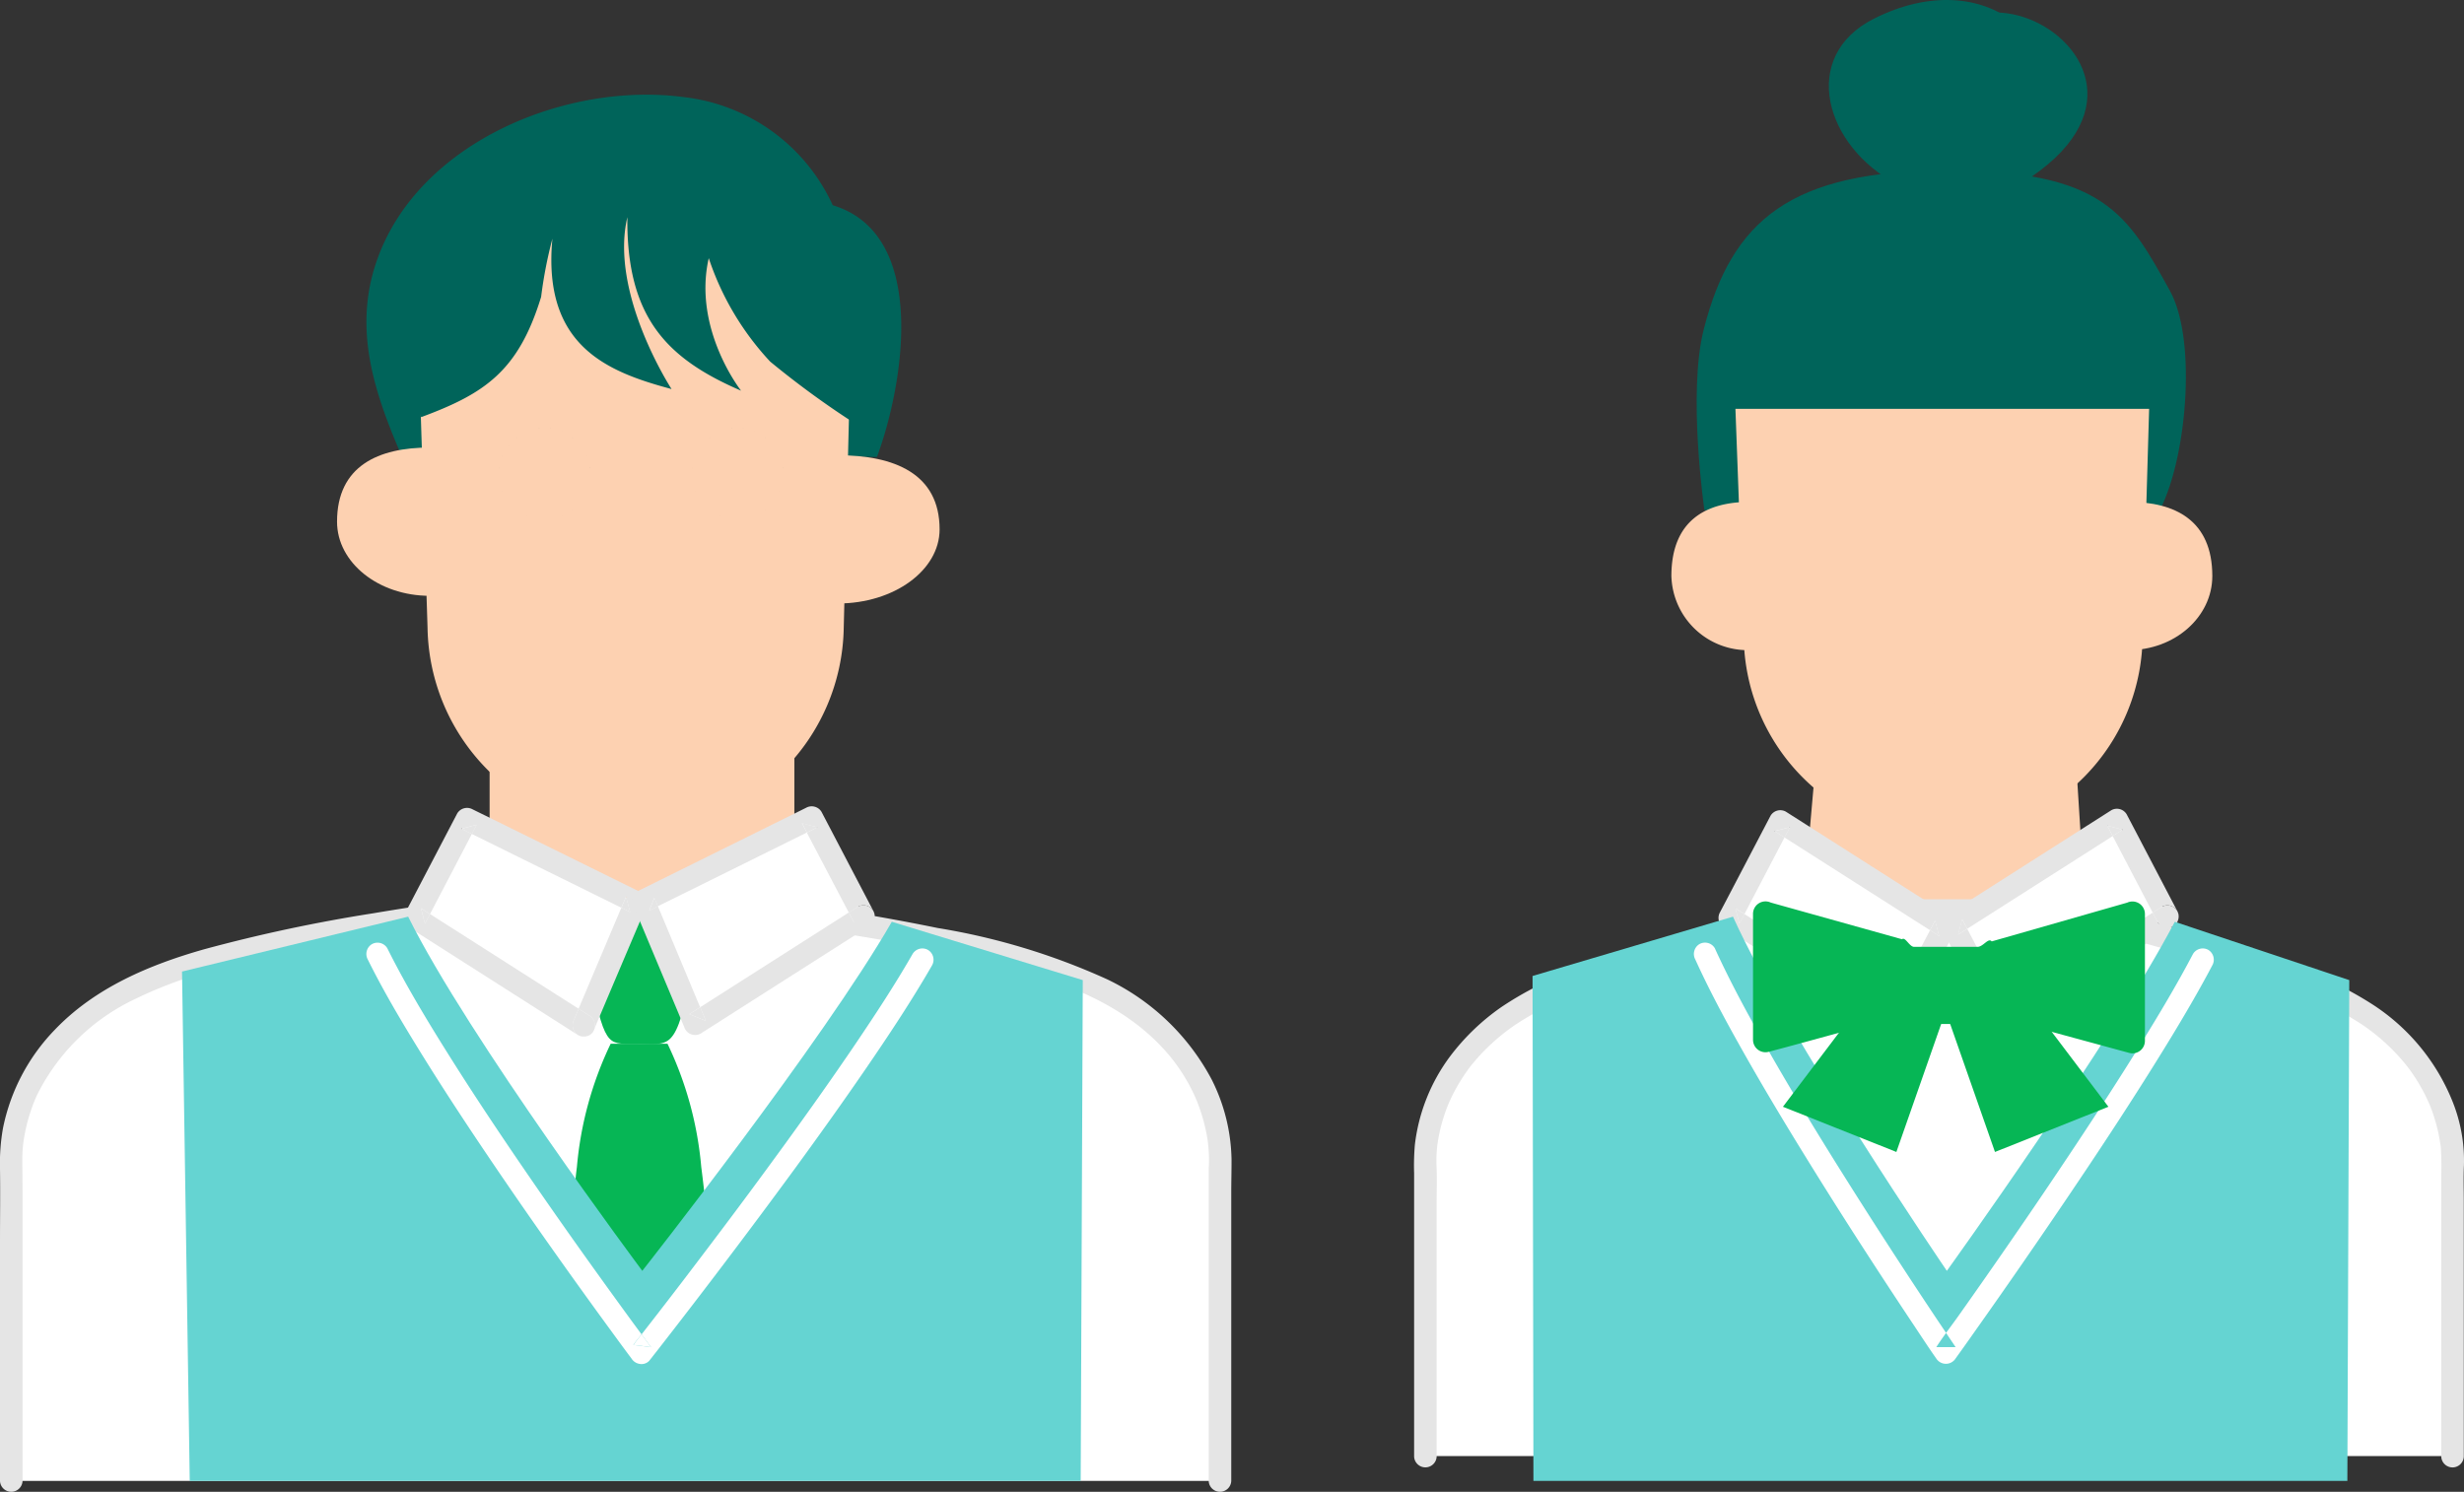 <svg xmlns="http://www.w3.org/2000/svg" width="165.148" height="100" viewBox="0 0 165.148 100">
  <rect x="0" y="0" width="165.148" height="100" fill="#333333" stroke="none"/>
  <defs>
    <style>
      .cls-1 {
        fill: #fdd1b1;
      }

      .cls-2 {
        fill: #00645a;
      }

      .cls-3 {
        fill: #fff;
      }

      .cls-4 {
        fill: #e5e5e5;
      }

      .cls-5 {
        fill: #65d4d2;
      }

      .cls-6 {
        fill: #06b655;
      }

      .cls-7 {
        fill: #f76e57;
      }
    </style>
  </defs>
  <g id="レイヤー_2" data-name="レイヤー 2">
    <g id="テキスト">
      <g>
        <g>
          <polygon class="cls-1" points="139.065 49.776 121.814 49.776 120.926 59.886 112.555 62.754 130.791 63.679 147.114 63.219 139.717 60.116 139.065 49.776"/>
          <path class="cls-2" d="M130.54,11.426c-10.476,0-14.469,3.3-16.344,10.642-1.1,4.29.041,12.129.041,12.129l30.389.246c1.909-3.345,2.676-11.574.815-14.946C142.6,14.36,141.016,11.426,130.54,11.426Z"/>
          <g>
            <path class="cls-3" d="M155.249,66.188c-5.884-2.436-16.752-5.151-16.752-5.151H121.414s-10.868,2.714-16.753,5.148c-9.942,4.113-9.126,12.067-9.126,12.067V97.605l68.838,0V78.256S165.191,70.3,155.249,66.188Z"/>
            <path class="cls-4" d="M97.068,74.033l.017-.041,0,0C97.119,73.908,97.07,74.028,97.068,74.033Z"/>
            <path class="cls-4" d="M121.443,61.791a.445.445,0,0,0,.082,0c.024-.008.048-.015.07-.024C121.681,61.732,121.321,61.775,121.443,61.791Z"/>
            <path class="cls-4" d="M138.479,61.792c.087-.015-.271-.064-.153-.019.022.008.046.014.067.021A.35.35,0,0,0,138.479,61.792Z"/>
            <path class="cls-4" d="M98.549,71.5l.009-.013C98.549,71.5,98.5,71.555,98.549,71.5Z"/>
            <path class="cls-4" d="M163.555,76.638l0,.026,0,.02C163.583,76.816,163.541,76.508,163.555,76.638Z"/>
            <path class="cls-4" d="M159.094,67.381a23.372,23.372,0,0,0-4.936-2.432c-1.591-.6-3.208-1.138-4.831-1.648-2.919-.917-5.866-1.747-8.826-2.527-.591-.155-1.185-.336-1.784-.461a5.021,5.021,0,0,0-1.011-.032H122.159a4.717,4.717,0,0,0-.98.036c-1.965.422-3.91,1.022-5.842,1.569-3.279.928-6.558,1.905-9.743,3.121a22.581,22.581,0,0,0-4.934,2.478,15.077,15.077,0,0,0-3.45,3.3,12.313,12.313,0,0,0-2.377,5.93,15.985,15.985,0,0,0-.053,1.92V83.6q0,3.723,0,7.445v6.562a.755.755,0,0,0,1.51,0q0-1.629,0-3.259V87.31q0-3.339,0-6.677c0-.822.032-1.652-.007-2.473a8.582,8.582,0,0,1,.045-1.322c.009-.081.02-.162.029-.243-.028.244.006-.026.021-.118q.05-.306.116-.609a11.672,11.672,0,0,1,.388-1.349c.041-.115.084-.23.129-.343.024-.062.049-.123.073-.184l-.017.041s.051-.125.019-.045l0,0,.03-.068c.117-.263.241-.523.376-.778a12.748,12.748,0,0,1,1-1.576l.057-.074c-.047.059,0,0,.009-.013l-.009.013,0,0c.053-.068.107-.135.162-.2q.169-.206.346-.405.372-.417.778-.8a13.5,13.5,0,0,1,1.819-1.454,22.337,22.337,0,0,1,4.7-2.3c1.571-.588,3.166-1.114,4.767-1.615,2.884-.9,5.8-1.72,8.717-2.489q.6-.159,1.207-.314c.152-.039.328-.064.48-.116a.445.445,0,0,1-.082,0c-.122-.016.238-.059.152-.022-.022.009-.046.016-.07.024l.068,0h16.748l.052,0c-.021-.007-.045-.013-.067-.021-.118-.045.24,0,.153.019a.35.35,0,0,1-.086,0c.562.2,1.188.3,1.762.452q1.95.514,3.892,1.063c3.253.919,6.5,1.887,9.669,3.082a21.647,21.647,0,0,1,4.694,2.348,13.406,13.406,0,0,1,1.78,1.462q.382.372.736.775.162.185.316.375l.12.151c-.012-.016-.017-.023,0,.005l0-.005.033.044.108.145a12.045,12.045,0,0,1,.974,1.573c.124.241.239.486.347.735l-.013-.033c0,.006.053.124.019.045L162.824,74c.011.025.021.05.031.075l.063.16c.047.122.092.244.135.368a11.218,11.218,0,0,1,.38,1.362c.041.192.076.385.107.579l.018.121,0-.026c-.014-.13.028.178.006.046l0-.02c.009.078.019.155.027.232a17.941,17.941,0,0,1,.033,1.826q0,2.534,0,5.069V97.61a.755.755,0,0,0,1.51,0V94.3q0-3.561,0-7.121v-6.7c0-.788-.028-1.582.01-2.37a10.627,10.627,0,0,0-.733-4.194A13.911,13.911,0,0,0,159.094,67.381Z"/>
            <path class="cls-4" d="M162.811,73.966l.013.033.006.012C162.864,74.09,162.813,73.972,162.811,73.966Z"/>
            <path class="cls-4" d="M161.366,71.507c-.021-.028-.016-.021,0-.005Z"/>
          </g>
          <path class="cls-2" d="M125.605,1.249c-5.048,2.541-3.281,8.614,1.6,11.13,2.663.45,6.615,2.677,9.472-2.777C139.367,2.841,133.108-2.528,125.605,1.249Z"/>
          <path class="cls-2" d="M129.34,10.879l5.492,1.789C150.207,4.02,125.372-8.048,129.34,10.879Z"/>
          <path class="cls-1" d="M112.024,38.612a5.113,5.113,0,0,0,5.246,4.968V33.644C114.373,33.644,112.024,34.867,112.024,38.612Z"/>
          <path class="cls-1" d="M142.662,33.644V43.58c3.1,0,5.617-2.224,5.617-4.968C148.279,34.867,145.764,33.644,142.662,33.644Z"/>
          <path class="cls-1" d="M116.874,42.452A13.549,13.549,0,0,0,130.239,56.1h0a13.551,13.551,0,0,0,13.367-13.65l.438-15.043H116.316Z"/>
          <g>
            <polygon class="cls-3" points="115.934 61.541 126.964 68.572 130.351 62.094 119.321 55.064 115.934 61.541"/>
            <path class="cls-4" d="M129.7,61.713l-.338.646.609.388Q129.833,62.23,129.7,61.713Z"/>
            <path class="cls-4" d="M118.94,55.716l.669.426.364-.7Z"/>
            <path class="cls-4" d="M116.586,61.922l.338-.645-.609-.388Z"/>
            <path class="cls-4" d="M130.732,61.442l-3.72-2.371-5.937-3.785-1.373-.874a.761.761,0,0,0-1.033.271L115.7,60.356l-.421.8a.774.774,0,0,0,.271,1.033l3.721,2.372,5.937,3.784,1.372.875a.773.773,0,0,1-.271-1.034l.365-.7-3.052-1.945-5.937-3.784-.763-.487-.338.645-.271-1.033.609.388q1.314-2.514,2.629-5.028l.056-.107-.669-.426,1.033-.271-.364.7,3.051,1.945,5.937,3.785.764.487.338-.646q.135.517.271,1.034l-.609-.388-2.629,5.028-.056.106.669.426a.769.769,0,0,1,.271,1.034l2.967-5.674.42-.8A.773.773,0,0,0,130.732,61.442Z"/>
            <path class="cls-4" d="M126.582,69.224a.7.7,0,0,0,.558.077A.773.773,0,0,1,126.582,69.224Z"/>
            <path class="cls-4" d="M127.345,67.919l-.669-.426-.365.7a.756.756,0,1,0,1.034-.271Z"/>
            <path class="cls-4" d="M127.14,69.3a.7.7,0,0,0,.476-.348A.773.773,0,0,1,127.14,69.3Z"/>
          </g>
          <g>
            <polygon class="cls-3" points="130.857 61.995 134.244 68.472 145.274 61.441 141.887 54.964 130.857 61.995"/>
            <path class="cls-4" d="M141.235,55.345l.364.7.669-.427Z"/>
            <path class="cls-4" d="M134.9,68.091l-.364-.7-.669.427Z"/>
            <path class="cls-4" d="M131.238,62.647l.609-.388-.338-.646Z"/>
            <path class="cls-4" d="M145.926,61.06a.764.764,0,0,0-1.033-.271l-.609.388.338.646a.764.764,0,0,0,1.033.271.807.807,0,0,0,.348-.486A.818.818,0,0,0,145.926,61.06Z"/>
            <path class="cls-4" d="M145.926,61.06a.818.818,0,0,1,.077.548A.729.729,0,0,0,145.926,61.06Z"/>
            <path class="cls-4" d="M145.655,62.094a.729.729,0,0,0,.348-.486A.807.807,0,0,1,145.655,62.094Z"/>
            <path class="cls-4" d="M144.622,61.823l-.338-.646-3.111,1.983-5.938,3.785-.7.448.364.7-1.033-.271.669-.427q-1.3-2.487-2.6-4.976l-.083-.158-.609.388.271-1.034.338.646,3.112-1.984,5.937-3.784.7-.448-.364-.7,1.033.271-.669.427q1.3,2.487,2.6,4.976l.082.158.609-.388a.764.764,0,0,1,1.033.271l-2.967-5.674-.42-.8a.761.761,0,0,0-1.033-.271l-3.721,2.371-5.937,3.784-1.372.875a.774.774,0,0,0-.271,1.034l2.967,5.673.42.8a.762.762,0,0,0,1.034.271l3.72-2.371,5.937-3.785,1.372-.874A.764.764,0,0,1,144.622,61.823Z"/>
          </g>
          <path class="cls-5" d="M130.486,85.188s-10.678-15.661-14.335-23.741l-13.432,3.976.058,33.847H157.33l.128-33.57-11.694-3.91C141.571,69.785,130.486,85.188,130.486,85.188Z"/>
          <path class="cls-3" d="M148.017,63.678a.764.764,0,0,0-1.034.271c-1.082,2.063-2.282,4.064-3.507,6.045-1.42,2.294-2.888,4.558-4.38,6.806q-2.135,3.217-4.329,6.394-1.684,2.443-3.4,4.869c-.3.431-.623.856-.934,1.286.215.319.428.639.644.956h-1.3c.007-.01.015-.02.022-.031.2-.314.418-.62.638-.925l-.586-.87q-1.561-2.338-3.093-4.7-2.053-3.163-4.047-6.367c-1.412-2.275-2.8-4.568-4.127-6.892-1.177-2.057-2.323-4.138-3.336-6.281-.107-.226-.212-.452-.315-.68a.762.762,0,0,0-1.033-.271.773.773,0,0,0-.271,1.034c.948,2.093,2.045,4.119,3.173,6.12,1.314,2.33,2.689,4.626,4.092,6.9q2.014,3.269,4.1,6.492,1.606,2.486,3.247,4.948c.5.751.993,1.509,1.51,2.247l.022.031a.767.767,0,0,0,1.3,0q.645-.894,1.28-1.8,1.629-2.3,3.234-4.622,2.157-3.119,4.264-6.27c1.5-2.245,2.975-4.505,4.407-6.793,1.274-2.035,2.522-4.091,3.666-6.2q.181-.335.358-.672A.771.771,0,0,0,148.017,63.678Z"/>
          <polygon class="cls-6" points="119.5 74.19 127.103 77.219 130.467 67.61 124.888 67.067 119.5 74.19"/>
          <polygon class="cls-6" points="130.348 67.61 133.712 77.219 141.315 74.19 135.927 67.067 130.348 67.61"/>
          <path class="cls-6" d="M142.579,60.505l-9.085,2.6c-.229-.27-.571.366-.953.366H128.29c-.309,0-.591-.695-.809-.51l-8.8-2.46a.835.835,0,0,0-1.186.758V69.7a.835.835,0,0,0,1.045.808c2.624-.683,9.634-2.643,9.634-2.643h4.551l10.006,2.721a.836.836,0,0,0,1.031-.812V61.263A.836.836,0,0,0,142.579,60.505Z"/>
          <rect class="cls-6" x="128.288" y="63.771" width="4.223" height="4.87"/>
          <path class="cls-7" d="M129.668,47.1l-.031,0C129.674,47.105,129.678,47.106,129.668,47.1Z"/>
          <path class="cls-7" d="M130.685,47.1l-.028,0Z"/>
          <path class="cls-7" d="M128.624,46.827l-.023-.01Z"/>
        </g>
        <g>
          <path class="cls-2" d="M55.814,13.759a12.53,12.53,0,0,0-9.96-7.247C38.032,5.465,28.24,9.461,25.353,17.2c-1.675,4.488-.463,8.653,1.47,13.131l31.956.3C60.565,25.8,62.271,15.7,55.814,13.759Z"/>
          <g>
            <path class="cls-3" d="M71.034,65.114c-6.925-2.435-19.715-4.072-19.715-4.072H31.214S18.423,62.676,11.5,65.111C-.2,69.224.758,78.257.758,78.257V99.27H81.771l0-21.008S82.735,69.229,71.034,65.114Z"/>
            <path class="cls-4" d="M80.954,76.519l0,.03v0Z"/>
            <path class="cls-4" d="M1.567,76.584l.005-.037v-.006Z"/>
            <path class="cls-4" d="M30.981,61.827l.014,0C31.029,61.82,30.8,61.851,30.981,61.827Z"/>
            <path class="cls-4" d="M2.353,73.7h0C2.4,73.6,2.306,73.805,2.353,73.7Z"/>
            <path class="cls-4" d="M74.208,65.647a44.831,44.831,0,0,0-11.361-3.44c-3.218-.659-6.46-1.2-9.712-1.67-.6-.086-1.211-.21-1.816-.25-.377-.025-.764,0-1.142,0H35.1c-1.286,0-2.6-.084-3.887,0-.653.043-1.313.177-1.96.27q-2.138.309-4.269.668a106.158,106.158,0,0,0-11.272,2.4c-3.689,1.043-7.341,2.581-10.035,5.4A13.218,13.218,0,0,0,.2,75.627a13.477,13.477,0,0,0-.2,2.74c.024,1.625,0,3.252,0,4.877v8.4q0,3.3,0,6.609V99.27a.756.756,0,0,0,1.511,0V95.457q0-4.032,0-8.064V80.141q0-1.139-.018-2.275c0-.26.006-.52.024-.78.013-.178.033-.354.052-.531v-.008l-.005.037.006-.043c.008-.076.008-.06,0,0v.006c.006-.04.011-.08.018-.12.016-.1.032-.2.05-.3a11.68,11.68,0,0,1,.337-1.381c.081-.262.17-.522.269-.778.023-.059.047-.118.07-.178.012-.03.024-.06.037-.089v0h0c-.047.107.042-.1,0,0,.058-.133.117-.264.179-.395a14.03,14.03,0,0,1,6.555-6.354,28.642,28.642,0,0,1,5.422-1.976c1.86-.511,3.743-.936,5.633-1.322C23.332,63,26.547,62.459,29.77,62c.4-.058.808-.113,1.211-.169-.178.024.048-.007.014,0l-.014,0h0c.045-.006.091-.013.136-.017s.062-.01.093-.012c.384-.025.777,0,1.161,0H47.338c1.317,0,2.666-.086,3.981,0,.033,0,.067.009.1.013s.085.011.128.017l.016,0h.007c.408.056.815.112,1.222.171q2.088.3,4.168.648a110.107,110.107,0,0,1,11.113,2.339c3.552.98,7.084,2.372,9.686,5.079a11.942,11.942,0,0,1,2.255,3.27c.058.123.113.247.167.372-.013-.031-.018-.043.011.024l-.011-.024c.011.025.026.062.034.083.027.069.055.138.081.208q.147.382.267.776a11.844,11.844,0,0,1,.332,1.377c.018.1.034.2.05.3l.009.064c-.006-.041,0-.021,0,.026l.006.044-.006-.04.007.053c.019.169.036.338.048.507.018.257.027.515.023.773,0,.178-.018.355-.019.533,0,1.665,0,3.331,0,5q0,4.158,0,8.316V99.27a.756.756,0,0,0,1.511,0V87.152q0-3.606,0-7.212c0-.737.022-1.476.019-2.212a12.345,12.345,0,0,0-1.333-5.369A15.488,15.488,0,0,0,74.208,65.647Z"/>
            <path class="cls-4" d="M51.563,61.83Z"/>
            <path class="cls-4" d="M80.181,73.71l.011.024C80.163,73.667,80.168,73.679,80.181,73.71Z"/>
          </g>
          <rect class="cls-1" x="32.816" y="50.135" width="20.426" height="13.438"/>
          <path class="cls-6" d="M39.421,64.748c1.115,5.5,1.26,5.2,3.049,5.227,2.493-.071,2.762.831,4.01-5.267l.4-4.01-7.483.39Z"/>
          <path class="cls-6" d="M44.739,69.966h-3.81a23.852,23.852,0,0,0-2.263,8.266c-.419,3.216-.69,11.453-.773,14.68H48.311c-.082-3.227-.89-11.464-1.309-14.68A23.852,23.852,0,0,0,44.739,69.966Z"/>
          <g>
            <polygon class="cls-3" points="27.833 61.536 39.127 68.735 42.617 60.489 31.302 54.903 27.833 61.536"/>
            <path class="cls-4" d="M30.92,55.555l.709.35.325-.621Z"/>
            <path class="cls-4" d="M28.485,61.917l.338-.646-.609-.388Q28.351,61.4,28.485,61.917Z"/>
            <path class="cls-4" d="M41.964,60.107l-.314.745.585.289Q42.1,60.624,41.964,60.107Z"/>
            <path class="cls-4" d="M39.848,68.954l-.068.162A.689.689,0,0,0,39.848,68.954Z"/>
            <path class="cls-4" d="M39.509,68.083l-.724-.462-.31.733a.781.781,0,0,0,.271,1.033.816.816,0,0,0,.547.079.772.772,0,0,0,.487-.35l.068-.162A.776.776,0,0,0,39.509,68.083Z"/>
            <path class="cls-4" d="M43,59.836l-3.836-1.893-6.084-3-1.4-.688a.769.769,0,0,0-1.034.271L27.61,60.334l-.429.82a.773.773,0,0,0,.271,1.034l3.829,2.441L37.355,68.5l1.391.887a.781.781,0,0,1-.271-1.033l.31-.733-3.106-1.979L29.606,61.77l-.783-.5-.338.646q-.135-.517-.271-1.034l.609.388,2.7-5.167.1-.2-.709-.35,1.034-.271-.325.621,3.127,1.544,6.084,3,.81.4.314-.745q.136.517.271,1.034l-.585-.289-.861,2.034-1.878,4.438-.126.3.724.462a.776.776,0,0,1,.339.871l1.107-2.617L42.833,61.9l.436-1.03A.772.772,0,0,0,43,59.836Z"/>
            <path class="cls-4" d="M38.746,69.387a.7.7,0,0,0,.547.079A.816.816,0,0,1,38.746,69.387Z"/>
            <path class="cls-4" d="M39.293,69.466a.627.627,0,0,0,.487-.35A.772.772,0,0,1,39.293,69.466Z"/>
          </g>
          <g>
            <polygon class="cls-3" points="43.135 60.386 46.583 68.633 57.877 61.433 54.409 54.801 43.135 60.386"/>
            <path class="cls-4" d="M53.756,55.182l.326.622.708-.351Z"/>
            <path class="cls-4" d="M43.516,61.039l.583-.289-.236-.564Z"/>
            <path class="cls-4" d="M47.311,68.432l-.382-.915-.727.463Z"/>
            <path class="cls-4" d="M58.529,61.052a.818.818,0,0,1,.077.548A.729.729,0,0,0,58.529,61.052Z"/>
            <path class="cls-4" d="M58.529,61.052a.764.764,0,0,0-1.033-.271l-.609.388.338.646a.764.764,0,0,0,1.033.271.8.8,0,0,0,.348-.486A.818.818,0,0,0,58.529,61.052Z"/>
            <path class="cls-4" d="M57.225,61.815l-.338-.646-3.22,2.053-6.074,3.872-.664.423.382.915L46.2,67.98l.727-.463-.78-1.864-1.855-4.437-.2-.466-.583.289.347-.853.236.564,3.235-1.6,6.059-3,.689-.341-.326-.622,1.034.271-.708.351L56.8,61l.091.174.609-.388a.764.764,0,0,1,1.033.271L55.49,55.239l-.429-.819a.77.77,0,0,0-1.034-.271L50.21,56.04l-6.059,3-1.4.692a.754.754,0,0,0-.347.853l1.161,2.779L45.424,67.8q.215.516.43,1.03a.767.767,0,0,0,1.11.452l3.829-2.441,6.074-3.871,1.391-.887A.764.764,0,0,1,57.225,61.815Z"/>
            <path class="cls-4" d="M58.258,62.086a.726.726,0,0,0,.348-.486A.8.8,0,0,1,58.258,62.086Z"/>
          </g>
          <path class="cls-5" d="M43.049,85.188S31.36,69.527,27.357,61.447L12.2,65.126l.517,34.144H72.432l.14-33.57-12.8-3.91C55.182,69.785,43.049,85.188,43.049,85.188Z"/>
          <path class="cls-1" d="M22.59,34.971c0,2.743,2.779,4.968,6.206,4.968V30C25.369,30,22.59,31.226,22.59,34.971Z"/>
          <path class="cls-1" d="M56.157,30.517v9.936c3.766,0,6.819-2.225,6.819-4.968C62.976,31.74,59.923,30.517,56.157,30.517Z"/>
          <path class="cls-1" d="M42.4,13.739c-7.186.071-14.326,3.42-14.326,10.02l.582,18.314A13.815,13.815,0,0,0,42.6,55.669h0A13.816,13.816,0,0,0,56.551,42.075l.458-18.427C57.009,16.961,49.681,13.668,42.4,13.739Z"/>
          <path class="cls-3" d="M42.45,90.152l1.186.153c-.213-.285-.423-.573-.634-.86-.175.224-.367.443-.529.677Z"/>
          <path class="cls-3" d="M62.2,63.678a.765.765,0,0,0-1.034.271c-1.188,2.068-2.5,4.065-3.836,6.04-1.548,2.286-3.148,4.539-4.77,6.774q-2.346,3.231-4.756,6.417-1.02,1.351-2.048,2.7l-.891,1.162c-.135.175-.27.351-.406.526l-.18.233c-.016.022-.134.175-.045.06s-.035.044-.055.07q-.581.752-1.165,1.5L43,89.445c.211.287.421.575.634.86l-1.186-.153.023-.03c.162-.234.354-.453.529-.677-.236-.32-.473-.639-.708-.961q-1.7-2.329-3.376-4.683-2.251-3.166-4.439-6.379c-1.547-2.278-3.067-4.575-4.528-6.909-1.283-2.048-2.534-4.123-3.646-6.27q-.174-.339-.345-.681a.764.764,0,0,0-1.033-.271.771.771,0,0,0-.271,1.034c1.041,2.1,2.237,4.117,3.466,6.108,1.438,2.331,2.94,4.622,4.471,6.893q2.212,3.281,4.5,6.509,1.764,2.493,3.563,4.959c.547.75,1.092,1.5,1.649,2.242l.023.031a.785.785,0,0,0,.552.361.708.708,0,0,0,.635-.208q.708-.9,1.409-1.807,1.818-2.344,3.61-4.711,2.373-3.133,4.7-6.307c1.643-2.25,3.264-4.517,4.839-6.815,1.39-2.029,2.754-4.081,4.009-6.2.132-.223.262-.447.392-.672A.769.769,0,0,0,62.2,63.678Z"/>
          <path class="cls-2" d="M34.656,34.2l-.037-.026C34.649,34.191,34.658,34.2,34.656,34.2Z"/>
          <path class="cls-2" d="M35.33,34.586l-.008,0-.018-.007Z"/>
          <path class="cls-2" d="M33.694,32.966c-.006-.016-.011-.033-.018-.05S33.672,32.909,33.694,32.966Z"/>
          <path class="cls-2" d="M34.083,33.627c.03.04.019.024,0,0S34.052,33.588,34.083,33.627Z"/>
          <path class="cls-2" d="M36.137,34.8l-.047,0A.277.277,0,0,0,36.137,34.8Z"/>
          <path class="cls-2" d="M33.472,32.149c0,.042,0,.025,0-.005S33.466,32.1,33.472,32.149Z"/>
          <path class="cls-2" d="M39.341,32.922l-.015.044A.293.293,0,0,0,39.341,32.922Z"/>
          <path class="cls-2" d="M36.9,34.8c.056-.006.029,0-.007,0S36.85,34.8,36.9,34.8Z"/>
          <polygon class="cls-2" points="39.545 32.172 39.544 32.176 39.544 32.18 39.545 32.172"/>
          <path class="cls-2" d="M38.937,33.627c.031-.039.018-.024,0,0S38.907,33.667,38.937,33.627Z"/>
          <path class="cls-2" d="M37.712,34.576l-.054.025A.36.36,0,0,0,37.712,34.576Z"/>
          <path class="cls-2" d="M38.4,34.169l-.043.03C38.346,34.209,38.352,34.205,38.4,34.169Z"/>
          <path class="cls-2" d="M36.09,28.727l.055,0C36.16,28.72,36.152,28.721,36.09,28.727Z"/>
          <path class="cls-2" d="M38.919,29.873l.037.045C38.928,29.883,38.919,29.872,38.919,29.873Z"/>
          <path class="cls-2" d="M38.377,29.333c-.032-.024-.025-.018-.006,0S38.419,29.365,38.377,29.333Z"/>
          <path class="cls-2" d="M37.658,28.92l.018.008C37.773,28.961,37.686,28.932,37.658,28.92Z"/>
          <path class="cls-2" d="M36.9,28.723h.009C36.987,28.729,36.788,28.705,36.9,28.723Z"/>
          <path class="cls-2" d="M39.548,31.373c.018.107-.008-.141,0,0Z"/>
          <path class="cls-2" d="M39.334,30.577l.016.035C39.327,30.557,39.326,30.557,39.334,30.577Z"/>
          <path class="cls-2" d="M34.067,29.916l.019-.025.015-.022Z"/>
          <path class="cls-2" d="M33.472,31.37l0-.007C33.479,31.281,33.454,31.483,33.472,31.37Z"/>
          <path class="cls-2" d="M33.678,30.6c.006-.015.011-.03.016-.045A.247.247,0,0,0,33.678,30.6Z"/>
          <path class="cls-2" d="M35.333,28.932c-.046.019-.029.013,0,0S35.38,28.913,35.333,28.932Z"/>
          <path class="cls-2" d="M34.643,29.333c-.045.035-.019.015.005,0S34.68,29.3,34.643,29.333Z"/>
          <path class="cls-2" d="M47.572,34.2l-.038-.026C47.564,34.191,47.574,34.2,47.572,34.2Z"/>
          <path class="cls-2" d="M48.245,34.586l-.007,0-.018-.007Z"/>
          <path class="cls-2" d="M46.387,32.149c.005.042,0,.025,0-.005S46.382,32.1,46.387,32.149Z"/>
          <path class="cls-2" d="M46.61,32.966c-.007-.017-.012-.034-.018-.05S46.588,32.909,46.61,32.966Z"/>
          <path class="cls-2" d="M47,33.627c.03.04.019.024,0,0S46.968,33.588,47,33.627Z"/>
          <path class="cls-2" d="M52.257,32.922l-.016.044A.262.262,0,0,0,52.257,32.922Z"/>
          <path class="cls-2" d="M51.317,34.169l-.043.03C51.262,34.209,51.268,34.205,51.317,34.169Z"/>
          <path class="cls-2" d="M51.853,33.627c.03-.039.018-.024,0,0S51.823,33.667,51.853,33.627Z"/>
          <polygon class="cls-2" points="52.46 32.172 52.46 32.176 52.459 32.18 52.46 32.172"/>
          <path class="cls-2" d="M50.628,34.576l-.054.025Z"/>
          <path class="cls-2" d="M49.814,34.8c.055-.006.028,0-.008,0S49.766,34.8,49.814,34.8Z"/>
          <path class="cls-2" d="M49.053,34.8l-.047,0A.277.277,0,0,0,49.053,34.8Z"/>
          <path class="cls-2" d="M51.835,29.873l.037.045C51.844,29.883,51.835,29.872,51.835,29.873Z"/>
          <path class="cls-2" d="M51.292,29.333c-.031-.024-.024-.018-.006,0S51.335,29.365,51.292,29.333Z"/>
          <path class="cls-2" d="M46.388,31.37v-.007C46.4,31.281,46.37,31.483,46.388,31.37Z"/>
          <path class="cls-2" d="M52.464,31.373c.017.107-.009-.141,0,0Z"/>
          <path class="cls-2" d="M50.574,28.92l.018.008C50.688,28.961,50.6,28.932,50.574,28.92Z"/>
          <path class="cls-2" d="M52.25,30.577l.016.035C52.242,30.557,52.242,30.557,52.25,30.577Z"/>
          <path class="cls-2" d="M46.594,30.6c.006-.015.01-.03.016-.045C46.6,30.592,46.592,30.6,46.594,30.6Z"/>
          <path class="cls-2" d="M49.816,28.723h.009C49.9,28.729,49.7,28.705,49.816,28.723Z"/>
          <path class="cls-2" d="M47.559,29.333c-.046.035-.019.015.005,0S47.6,29.3,47.559,29.333Z"/>
          <path class="cls-2" d="M48.248,28.932c-.045.019-.029.013,0,0S48.3,28.913,48.248,28.932Z"/>
          <path class="cls-2" d="M49.006,28.727l.055,0C49.076,28.72,49.068,28.721,49.006,28.727Z"/>
          <path class="cls-2" d="M48.047,11.841a16.877,16.877,0,0,0-13.42.959c-7.094,3.642-8.436,7.669-8.436,9.394s2.042,5.767,2.042,5.767c4.245-1.575,6.508-3.071,8.035-8.058A29.389,29.389,0,0,1,37.024,16c-.681,7.209,3.7,8.929,7.987,10.08,0,0-4.171-6.392-2.962-11.523-.072,6.756,2.685,9.5,7.621,11.632,0,0-3.25-4.117-2.167-8.884a18.881,18.881,0,0,0,4.117,6.934,60.227,60.227,0,0,0,6.2,4.478l-.958-12.27Z"/>
          <path class="cls-7" d="M42.362,46.223l-.031,0C42.368,46.225,42.372,46.225,42.362,46.223Z"/>
          <path class="cls-7" d="M43.379,46.223l-.028.005C43.379,46.224,43.385,46.223,43.379,46.223Z"/>
          <path class="cls-7" d="M41.318,45.946l-.023-.01Z"/>
        </g>
      </g>
    </g>
  </g>
</svg>
